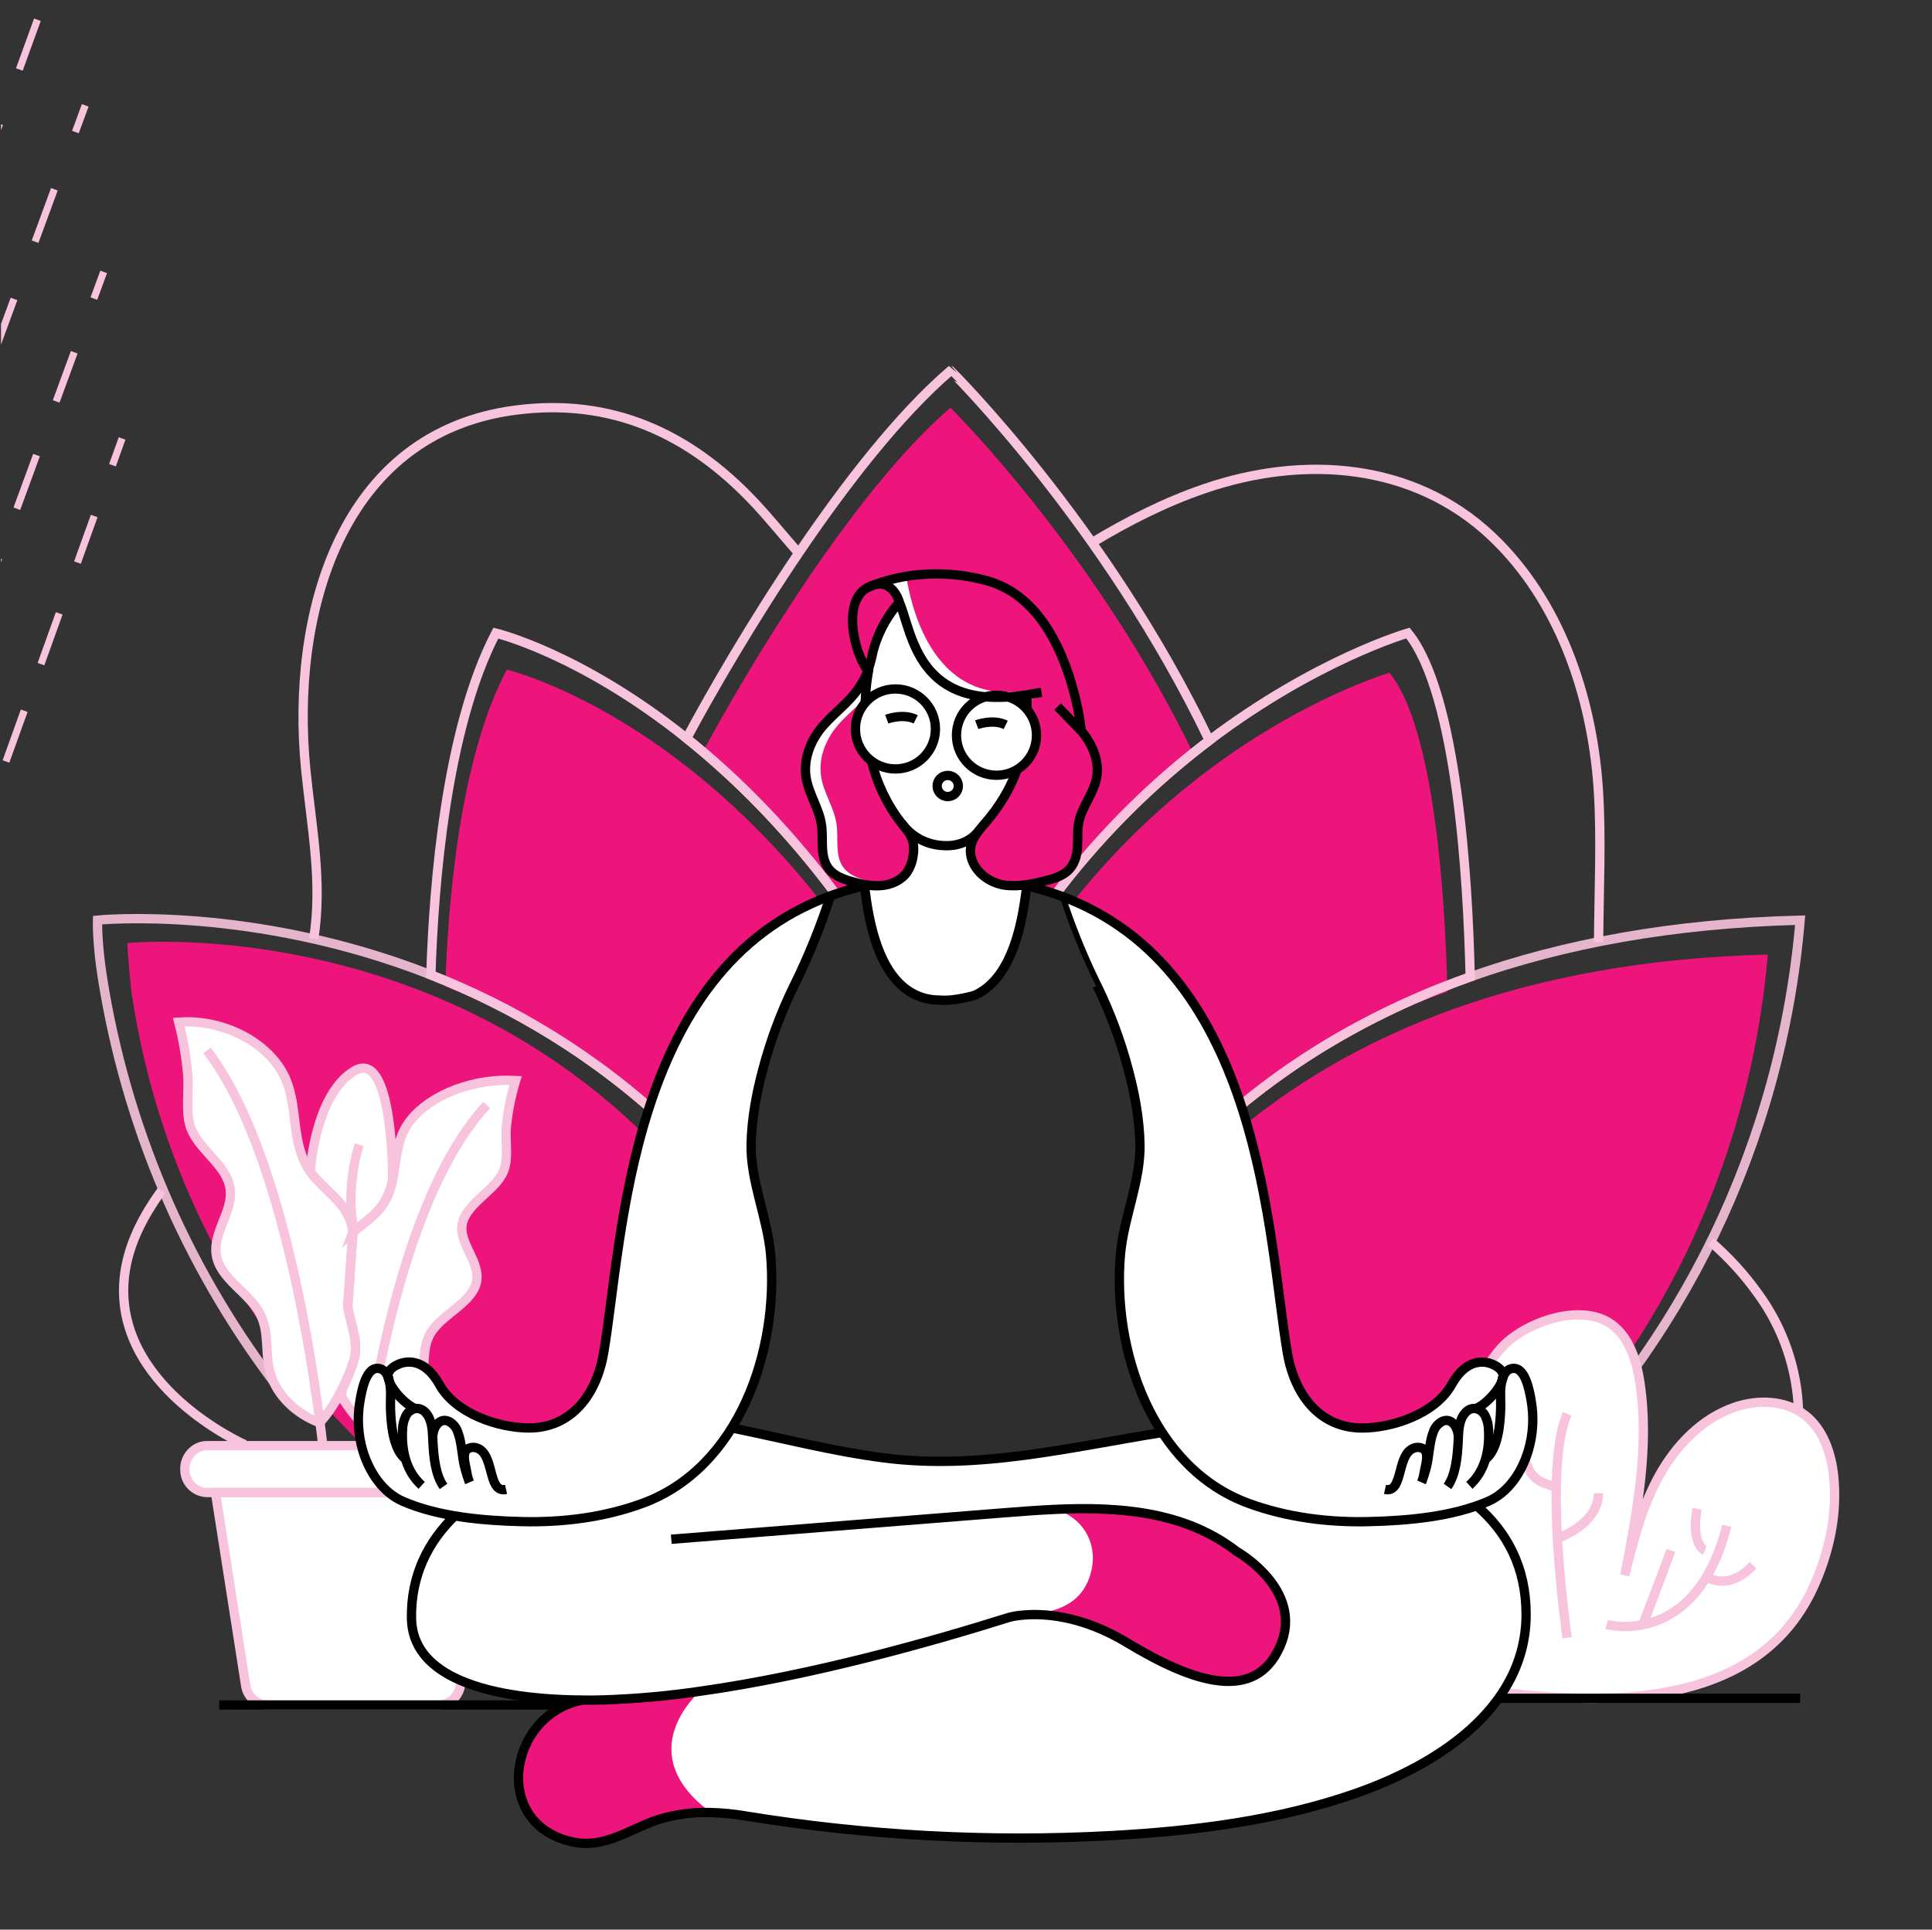 <?xml version="1.0" encoding="UTF-8"?> <svg xmlns="http://www.w3.org/2000/svg" width="1001" height="1000" viewBox="0 0 1001 1000" fill="none"><rect x="0" y="0" width="1001" height="1000" fill="#333333" stroke="none"/> <g clip-path="url(#clip0_1411_1142)"> <path d="M63.252 227.221L58.272 241.091" stroke="#F8C3DC" stroke-width="3.69" stroke-miterlimit="10"></path> <path d="M48.809 267.41L16.889 356.25" stroke="#F8C3DC" stroke-width="3.69" stroke-miterlimit="10" stroke-dasharray="25.64 27.97 27.97 25.64"></path> <path d="M12.552 368.311L-203.798 970.391" stroke="#F8C3DC" stroke-width="3.69" stroke-miterlimit="10" stroke-dasharray="27.97 27.97 25.64 27.97 27.97 25.64"></path> <path d="M53.711 140.9L48.631 154.75" stroke="#F8C3DC" stroke-width="3.69" stroke-miterlimit="10"></path> <path d="M38.451 182.55L4.061 276.38" stroke="#F8C3DC" stroke-width="3.69" stroke-miterlimit="10" stroke-dasharray="27.14 29.61 29.61 27.14"></path> <path d="M-0.61 289.12L-233.669 925.06" stroke="#F8C3DC" stroke-width="3.69" stroke-miterlimit="10" stroke-dasharray="29.61 29.61 27.14 29.61 29.61 27.14"></path> <path d="M44.159 54.59L39.069 68.43" stroke="#F8C3DC" stroke-width="3.69" stroke-miterlimit="10"></path> <path d="M28.172 98.08L-8.638 198.16" stroke="#F8C3DC" stroke-width="3.69" stroke-miterlimit="10" stroke-dasharray="28.96 31.6 31.6 28.96"></path> <path d="M19.38 10.24L-15.08 105.11" stroke="#F8C3DC" stroke-width="3.69" stroke-miterlimit="10" stroke-dasharray="27.41 29.9 29.9 27.41"></path> <path d="M484.672 563.32C484.412 563.9 484.192 564.48 483.942 565.09C464.942 611.26 451.732 666.57 448.652 732.73C395.972 603.69 308.532 541.22 230.702 511.22C232.092 468.1 238.092 393.11 262.592 347.04C262.592 347.04 304.042 356.73 356.212 397.61C397.372 429.85 445.252 481.57 484.672 563.32Z" fill="#ED157C"></path> <path d="M492.44 562.62L490.67 562.22C490.92 561.6 491.14 561.01 491.39 560.42C491.74 561.14 492.09 561.9 492.44 562.62Z" fill="#ED157C"></path> <path d="M492.44 562.62L490.67 562.22C490.92 561.6 491.14 561.01 491.39 560.42C491.74 561.14 492.09 561.9 492.44 562.62Z" fill="#ED157C"></path> <path d="M458.368 858.83C457.868 858.83 457.368 858.83 456.858 858.83C260.288 858.83 97.458 709.83 68.278 515.26C66.278 498.65 66.018 488.74 66.018 488.74C66.018 488.74 136.928 481.55 219.188 513.91C292.118 542.62 373.968 602.39 423.298 725.91V726C423.598 726.73 423.898 727.47 424.158 728.24C438.908 765.6 450.638 808.77 458.308 858.59C458.338 858.64 458.368 858.74 458.368 858.83Z" fill="#ED157C"></path> <path d="M915.94 494.69C897.15 715.13 718.35 888.19 500.3 889.07C500.43 879.07 503.56 765.91 571.85 663.33C602.393 617.045 643.411 578.607 691.58 551.13C692.95 550.35 694.28 549.6 695.67 548.84C697.35 547.84 699.06 546.98 700.77 546.06C701.21 545.8 701.69 545.57 702.17 545.31C703.84 544.43 705.52 543.54 707.23 542.69C708.12 542.23 709.01 541.78 709.92 541.35C711.76 540.35 713.63 539.48 715.5 538.6C717.37 537.72 719.02 536.93 720.79 536.11C721.01 536.02 721.2 535.92 721.42 535.82C722.75 535.2 724.08 534.61 725.42 534.02C727.09 533.24 728.77 532.51 730.48 531.8C735.48 529.64 740.59 527.57 745.82 525.61L747.62 524.92C749.84 524.07 752.05 523.26 754.3 522.47C799.63 506.4 853.03 496.26 915.94 494.69Z" fill="#ED157C"></path> <path d="M619.2 392.44C574.67 426.17 524.49 479.34 491.39 560.44C452.05 477.07 404.26 424.33 363.17 391.44C387.44 346.19 442.42 254.28 492.44 211.28C492.44 211.26 568.11 286.06 619.2 392.44Z" fill="#ED157C"></path> <path d="M749.911 513.88C747.701 514.65 745.531 515.45 743.351 516.28L741.581 516.96C736.451 518.88 731.421 520.91 726.581 523.02C724.901 523.73 723.261 524.44 721.581 525.21C720.251 525.79 718.941 526.36 717.641 526.97L717.011 527.26C715.271 528.06 713.531 528.87 711.831 529.7C710.131 530.53 708.161 531.47 706.361 532.4C705.461 532.81 704.591 533.26 703.721 533.71C702.041 534.55 700.391 535.41 698.721 536.28C698.251 536.54 697.781 536.76 697.351 537.02C695.671 537.92 693.991 538.82 692.351 539.75C690.981 540.48 689.671 541.22 688.351 541.99C641.1 568.938 600.865 606.644 570.911 652.05C503.911 752.67 500.851 863.65 500.731 873.48L500.571 873.19C492.571 821.1 480.281 775.97 464.871 736.91L466.081 732.91L463.971 734.55C463.971 734.55 463.971 734.55 463.971 734.48C466.971 668.3 479.971 612.97 498.521 566.78L500.261 567.17C499.921 566.46 499.581 565.72 499.261 565.02C531.671 485.5 580.891 433.35 624.531 400.26C676.011 361.26 719.921 348.68 719.921 348.68C743.441 377.63 748.791 466.18 749.911 513.88Z" fill="#ED157C"></path> <path d="M453.389 744.25V744.14C453.389 744.14 453.389 744.22 453.389 744.25Z" stroke="#F8C3DC" stroke-width="4.82" stroke-miterlimit="10"></path> <path d="M491.379 561.43C491.109 562.05 490.879 562.67 490.609 563.33C470.609 613.14 456.609 672.81 453.349 744.18C397.729 605 305.449 537.58 223.229 505.22C224.699 458.7 231.038 377.81 256.898 328.1C256.898 328.1 300.659 338.55 355.749 382.65C399.199 417.44 449.769 473.23 491.379 561.43Z" stroke="#F8C3DC" stroke-width="4.82" stroke-miterlimit="10"></path> <path d="M492.53 563.75L490.65 563.33C490.92 562.67 491.15 562.05 491.42 561.43C491.75 562.19 492.12 563 492.53 563.75Z" stroke="#F8C3DC" stroke-width="4.82" stroke-miterlimit="10"></path> <path d="M453.389 744.25V744.14C453.389 744.14 453.389 744.22 453.389 744.25Z" stroke="#F8C3DC" stroke-width="4.82" stroke-miterlimit="10"></path> <path d="M492.53 563.75L490.65 563.33C490.92 562.67 491.15 562.05 491.42 561.43C491.75 562.19 492.12 563 492.53 563.75Z" stroke="#F8C3DC" stroke-width="4.82" stroke-miterlimit="10"></path> <path opacity="0.9" d="M152.379 729.65C148.749 725.22 145.179 720.65 141.749 716.08C95.531 654.593 65.086 582.717 53.078 506.74C50.128 488.12 50.528 476.84 50.528 476.84C50.528 476.84 130.449 468.74 223.209 505.22C305.419 537.58 397.699 604.98 453.319 744.22V744.32C453.669 745.15 454.019 745.98 454.319 746.84C470.969 788.97 484.189 837.63 492.849 893.84C492.849 893.94 492.849 894.05 492.849 894.15C492.259 894.15 491.708 894.15 491.118 894.15C376.379 893.97 271.779 848.28 192.969 773.56C184.729 765.77 176.729 757.63 169.079 749.22" stroke="#F8C3DC" stroke-width="4.82" stroke-miterlimit="10"></path> <path d="M453.389 744.25V744.14C453.389 744.14 453.389 744.22 453.389 744.25Z" stroke="#F8C3DC" stroke-width="4.82" stroke-miterlimit="10"></path> <path opacity="0.9" d="M932.688 476.87C912.818 710.05 723.688 893.12 493.018 894.06C493.158 883.46 496.468 763.77 568.708 655.26C601.016 606.294 644.409 565.632 695.368 536.57C696.808 535.74 698.218 534.95 699.688 534.15C701.468 533.15 703.278 532.15 705.078 531.21C705.548 530.93 706.078 530.69 706.558 530.41C708.338 529.48 710.108 528.54 711.918 527.64C712.858 527.16 713.798 526.64 714.768 526.23C716.708 525.23 718.688 524.23 720.668 523.32C722.648 522.41 724.388 521.55 726.258 520.69L726.928 520.38C728.338 519.72 729.748 519.1 731.188 518.47C732.958 517.64 734.738 516.88 736.548 516.12C741.808 513.83 747.238 511.65 752.768 509.58L754.678 508.85C757.018 507.95 759.372 507.083 761.738 506.25C809.658 489.26 866.148 478.53 932.688 476.87Z" stroke="#F8C3DC" stroke-width="4.82" stroke-miterlimit="10"></path> <path d="M626.579 383.72C579.469 419.41 526.399 475.66 491.379 561.43C449.769 473.23 399.199 417.43 355.749 382.65C381.409 334.78 439.579 237.55 492.489 192.07C492.529 192.07 572.529 271.2 626.579 383.72Z" stroke="#F8C3DC" stroke-width="4.82" stroke-miterlimit="10"></path> <path d="M182.96 638.47C182.973 638.401 182.973 638.33 182.96 638.26C182.96 638.19 182.96 638.13 182.96 637.99C182.944 637.878 182.944 637.763 182.96 637.65C182.984 637.893 183.027 638.134 183.09 638.37C183.077 638.395 183.058 638.417 183.036 638.434C183.013 638.452 182.988 638.464 182.96 638.47Z" fill="white"></path> <path d="M183.34 704.93C181.751 710.046 179.724 715.014 177.28 719.78C176.59 721.13 175.9 722.44 175.14 723.78C172.548 728.656 169.36 733.19 165.65 737.28C164.99 737.07 164.34 736.8 163.75 736.55C163.61 736.55 163.51 736.45 163.4 736.42C151.4 731.19 142.4 721.42 139.73 710.42C137.34 700.73 139.48 690.24 134.88 681.13C129.24 669.92 113.94 662.89 112.04 650.23C110.31 638.39 120.97 627.52 119.24 615.92C117.24 602.81 101.13 595.02 98.159 582.21C96.249 574.21 97.95 565.08 97.26 556.87C96.465 547.701 94.913 538.613 92.619 529.7C93.729 529.63 94.829 529.6 95.939 529.57C118.61 529.18 140.94 541.92 148.28 559.82C154.19 574.29 151.18 591 159.04 604.57C159.51 605.45 160.041 606.295 160.63 607.1C161.661 608.523 162.773 609.885 163.96 611.18L166.45 613.78C166.86 614.19 167.31 614.57 167.73 615.02C168.15 615.47 168.59 615.86 169.01 616.31C172.92 620.04 176.9 623.82 179.5 628.31C179.732 628.7 179.939 629.104 180.12 629.52C180.36 629.93 180.568 630.358 180.74 630.8C180.963 631.252 181.16 631.716 181.33 632.19C181.54 632.71 181.71 633.26 181.88 633.78C182.13 634.61 182.37 635.41 182.54 636.24C182.54 636.45 182.54 636.62 182.61 636.79C182.68 636.96 182.61 636.93 182.61 637C182.624 637.069 182.624 637.141 182.61 637.21C182.61 637.35 182.61 637.45 182.68 637.55V637.62C182.685 637.75 182.709 637.878 182.75 638C182.75 638.14 182.75 638.2 182.75 638.27C182.763 638.34 182.763 638.411 182.75 638.48V638.55L180.08 677.18C181.78 686.51 186.04 695.83 183.34 704.93Z" fill="white"></path> <path d="M203.45 611.16C205.18 602.78 205.32 593.99 209.26 585.99C216.6 571.25 238.06 560.55 260.53 559.86H260.94C262.94 559.86 265.06 559.86 267.14 559.97C264.816 567.636 263.226 575.504 262.39 583.47C261.63 590.56 263.39 598.47 261.46 605.31C258.31 616.38 241.52 623.1 239.46 634.42C237.66 644.42 248.77 653.84 246.94 664.05C244.94 674.98 229.04 681.05 223.16 690.73C218.42 698.59 220.63 707.62 218.16 715.97C215.29 725.48 205.88 733.97 193.38 738.43C192.59 738.71 191.86 738.98 191.06 739.22C190.64 739.33 190.16 739.5 189.74 739.61C189.6 739.5 189.47 739.36 189.29 739.22C185.29 735.79 180.77 730.01 177.03 723.82L177.31 719.88C179.754 715.114 181.781 710.146 183.37 705.03C186.07 695.93 181.81 686.61 180.25 677.27L182.92 638.64L183.75 637.95C184.052 637.726 184.339 637.482 184.61 637.22C188.73 633.9 193.16 630.72 196.35 626.94C200.29 622.3 202.13 617.22 203.35 611.94" fill="white"></path> <path d="M203.35 611.72C203.35 611.54 203.41 611.37 203.45 611.16L203.35 611.72Z" fill="white"></path> <path d="M203.449 611.13C203.449 611.34 203.379 611.51 203.349 611.69C202.169 617.02 200.349 622.1 196.349 626.69C193.159 630.47 188.729 633.69 184.609 636.97C184.341 637.235 184.054 637.479 183.749 637.7L182.919 638.43C182.936 638.385 182.936 638.335 182.919 638.29C182.919 638.15 182.849 638.05 182.819 637.95C182.803 637.838 182.803 637.723 182.819 637.61V637.54C182.819 637.44 182.819 637.34 182.749 637.2C182.764 637.131 182.764 637.06 182.749 636.99C182.764 636.957 182.771 636.921 182.771 636.885C182.771 636.849 182.764 636.813 182.749 636.78C182.723 636.595 182.686 636.411 182.639 636.23C182.469 635.4 182.229 634.6 181.979 633.77C181.809 633.25 181.639 632.7 181.429 632.18C181.259 631.706 181.062 631.242 180.839 630.79C180.688 630.339 180.48 629.909 180.219 629.51C180.038 629.094 179.831 628.69 179.599 628.3C176.999 623.84 173.019 620.06 169.109 616.3C168.689 615.85 168.239 615.4 167.829 615.01C167.419 614.62 166.959 614.18 166.549 613.77L164.059 611.17C162.872 609.875 161.76 608.513 160.729 607.09C160.729 607.09 163.159 567.09 183.609 555C202.829 543.49 203.449 604.38 203.449 611.13Z" fill="white"></path> <path d="M203.35 611.72C203.35 611.54 203.41 611.37 203.45 611.16L203.35 611.72Z" fill="white"></path> <path d="M182.921 638.33V638.51C182.934 638.441 182.934 638.37 182.921 638.3C182.921 638.23 182.921 638.17 182.921 638.03C182.905 637.918 182.905 637.803 182.921 637.69C182.906 637.903 182.906 638.117 182.921 638.33Z" fill="white"></path> <path d="M252.159 572.67C215.289 612.35 197.949 696 191.209 739.19C190.659 742.83 190.159 746.19 189.729 749.19" fill="white"></path> <path d="M255.53 773.49L238.53 873.57C238.126 876.308 236.766 878.815 234.69 880.645C232.614 882.476 229.957 883.512 227.19 883.57H138.63C135.832 883.51 133.149 882.451 131.065 880.583C128.981 878.716 127.635 876.164 127.27 873.39L111.62 773.47L255.53 773.49Z" fill="white"></path> <path d="M271.68 762.32C271.525 765.285 270.257 768.083 268.128 770.153C266 772.224 263.169 773.416 260.2 773.49H107.28C104.341 773.419 101.533 772.251 99.411 770.215C97.288 768.18 96.004 765.424 95.81 762.49C95.16 755.35 100.48 749.18 107.28 749.18H260.2C266.92 749.19 272.22 755.25 271.68 762.32Z" fill="white"></path> <path d="M183.031 638.54C183.028 638.315 182.991 638.093 182.921 637.88L183.031 638.54Z" fill="white"></path> <path d="M107.249 544.39C142.639 590.39 159.249 687.27 165.799 737.3C166.359 741.64 166.859 745.61 167.249 749.17" fill="white"></path> <path d="M186.14 593.23C181.71 606.87 181.5 620.65 182.02 629.37C182.167 632.188 182.467 634.996 182.92 637.781" fill="white"></path> <path d="M182.96 638.47C182.973 638.401 182.973 638.33 182.96 638.26C182.96 638.19 182.96 638.13 182.96 637.99C182.944 637.878 182.944 637.763 182.96 637.65C182.984 637.893 183.027 638.134 183.09 638.37C183.077 638.395 183.058 638.417 183.036 638.434C183.013 638.452 182.988 638.464 182.96 638.47Z" stroke="#F8C3DC" stroke-width="4.82" stroke-miterlimit="10"></path> <path d="M183.34 704.93C181.751 710.045 179.724 715.014 177.28 719.78C176.59 721.13 175.9 722.44 175.14 723.78C172.548 728.656 169.36 733.19 165.65 737.28C164.99 737.07 164.34 736.8 163.75 736.55C163.61 736.55 163.51 736.45 163.4 736.42C151.4 731.19 142.4 721.42 139.73 710.42C137.34 700.73 139.48 690.24 134.88 681.13C129.24 669.92 113.94 662.89 112.04 650.23C110.31 638.39 120.97 627.52 119.24 615.92C117.24 602.81 101.13 595.02 98.159 582.21C96.249 574.21 97.95 565.08 97.26 556.87C96.465 547.701 94.913 538.613 92.619 529.7C93.729 529.63 94.829 529.6 95.939 529.57C118.61 529.18 140.94 541.92 148.28 559.82C154.19 574.29 151.18 591 159.04 604.57C159.51 605.45 160.041 606.295 160.63 607.1C161.661 608.523 162.773 609.885 163.96 611.18L166.45 613.78C166.86 614.19 167.31 614.57 167.73 615.02C168.15 615.47 168.59 615.86 169.01 616.31C172.92 620.04 176.9 623.82 179.5 628.31C179.732 628.7 179.939 629.104 180.12 629.52C180.36 629.93 180.568 630.358 180.74 630.8C180.963 631.252 181.16 631.716 181.33 632.19C181.54 632.71 181.71 633.26 181.88 633.78C182.13 634.61 182.37 635.41 182.54 636.24C182.54 636.45 182.54 636.62 182.61 636.79C182.68 636.96 182.61 636.93 182.61 637C182.624 637.069 182.624 637.141 182.61 637.21C182.61 637.35 182.61 637.45 182.68 637.55V637.62C182.685 637.75 182.709 637.878 182.75 638C182.75 638.14 182.75 638.2 182.75 638.27C182.763 638.34 182.763 638.411 182.75 638.48V638.55L180.08 677.18C181.78 686.51 186.04 695.83 183.34 704.93Z" stroke="#F8C3DC" stroke-width="4.82" stroke-miterlimit="10"></path> <path d="M203.45 611.16C205.18 602.78 205.32 593.99 209.26 585.99C216.6 571.25 238.06 560.55 260.53 559.86H260.94C262.94 559.86 265.06 559.86 267.14 559.97C264.816 567.636 263.226 575.504 262.39 583.47C261.63 590.56 263.39 598.47 261.46 605.31C258.31 616.38 241.52 623.1 239.46 634.42C237.66 644.42 248.77 653.84 246.94 664.05C244.94 674.98 229.04 681.05 223.16 690.73C218.42 698.59 220.63 707.62 218.16 715.97C215.29 725.48 205.88 733.97 193.38 738.43C192.59 738.71 191.86 738.98 191.06 739.22C190.64 739.33 190.16 739.5 189.74 739.61C189.6 739.5 189.47 739.36 189.29 739.22C185.29 735.79 180.77 730.01 177.03 723.82L177.31 719.88C179.754 715.114 181.781 710.146 183.37 705.03C186.07 695.93 181.81 686.61 180.25 677.27L182.92 638.64L183.75 637.95C184.052 637.726 184.339 637.482 184.61 637.22C188.73 633.9 193.16 630.72 196.35 626.94C200.29 622.3 202.13 617.22 203.35 611.94" stroke="#F8C3DC" stroke-width="4.82" stroke-miterlimit="10"></path> <path d="M203.35 611.72C203.35 611.54 203.41 611.37 203.45 611.16" stroke="#F8C3DC" stroke-width="4.82" stroke-miterlimit="10"></path> <path d="M203.449 611.13C203.449 611.34 203.379 611.51 203.349 611.69C202.169 617.02 200.349 622.1 196.349 626.69C193.159 630.47 188.729 633.69 184.609 636.97C184.341 637.235 184.054 637.479 183.749 637.7L182.919 638.43C182.936 638.385 182.936 638.335 182.919 638.29C182.919 638.15 182.849 638.05 182.819 637.95C182.803 637.838 182.803 637.723 182.819 637.61V637.54C182.819 637.44 182.819 637.34 182.749 637.2C182.764 637.131 182.764 637.06 182.749 636.99C182.764 636.957 182.771 636.921 182.771 636.885C182.771 636.849 182.764 636.813 182.749 636.78C182.723 636.595 182.686 636.411 182.639 636.23C182.469 635.4 182.229 634.6 181.979 633.77C181.809 633.25 181.639 632.7 181.429 632.18C181.259 631.706 181.062 631.242 180.839 630.79C180.688 630.339 180.48 629.909 180.219 629.51C180.038 629.094 179.831 628.69 179.599 628.3C176.999 623.84 173.019 620.06 169.109 616.3C168.689 615.85 168.239 615.4 167.829 615.01C167.419 614.62 166.959 614.18 166.549 613.77L164.059 611.17C162.872 609.875 161.76 608.513 160.729 607.09C160.729 607.09 163.159 567.09 183.609 555C202.829 543.49 203.449 604.38 203.449 611.13Z" stroke="#F8C3DC" stroke-width="4.82" stroke-miterlimit="10"></path> <path d="M203.35 611.72C203.35 611.54 203.41 611.37 203.45 611.16" stroke="#F8C3DC" stroke-width="4.82" stroke-miterlimit="10"></path> <path d="M182.921 638.33V638.51C182.934 638.441 182.934 638.37 182.921 638.3C182.921 638.23 182.921 638.17 182.921 638.03C182.905 637.918 182.905 637.803 182.921 637.69C182.906 637.903 182.906 638.117 182.921 638.33Z" stroke="#F8C3DC" stroke-width="4.82" stroke-miterlimit="10"></path> <path d="M252.159 572.67C215.289 612.35 197.949 696 191.209 739.19C190.659 742.83 190.159 746.19 189.729 749.19" stroke="#F8C3DC" stroke-width="4.82" stroke-miterlimit="10"></path> <path d="M255.53 773.49L238.53 873.57C238.126 876.308 236.766 878.815 234.69 880.645C232.614 882.476 229.957 883.512 227.19 883.57H138.63C135.832 883.51 133.149 882.451 131.065 880.583C128.981 878.716 127.635 876.164 127.27 873.39L111.62 773.47L255.53 773.49Z" stroke="#F8C3DC" stroke-width="4.82" stroke-miterlimit="10"></path> <path d="M271.68 762.32C271.525 765.285 270.257 768.083 268.128 770.153C266 772.224 263.169 773.416 260.2 773.49H107.28C104.341 773.419 101.533 772.251 99.411 770.215C97.288 768.18 96.004 765.424 95.81 762.49C95.16 755.35 100.48 749.18 107.28 749.18H260.2C266.92 749.19 272.22 755.25 271.68 762.32Z" stroke="#F8C3DC" stroke-width="4.82" stroke-miterlimit="10"></path> <path d="M183.031 638.54C183.028 638.315 182.991 638.093 182.921 637.88L183.031 638.54Z" stroke="#F8C3DC" stroke-width="4.82" stroke-miterlimit="10"></path> <path d="M107.249 544.39C142.639 590.39 159.249 687.27 165.799 737.3C166.359 741.64 166.859 745.61 167.249 749.17" stroke="#F8C3DC" stroke-width="4.82" stroke-miterlimit="10"></path> <path d="M186.14 593.23C181.71 606.87 181.5 620.65 182.02 629.37C182.167 632.188 182.467 634.996 182.92 637.781" stroke="#F8C3DC" stroke-width="4.82" stroke-miterlimit="10"></path> <path d="M761.739 506.25C759.366 507.083 757.013 507.95 754.679 508.85L752.769 509.58C747.239 511.65 741.769 513.83 736.549 516.12C734.739 516.88 732.959 517.64 731.189 518.47C729.749 519.1 728.339 519.72 726.929 520.38L726.259 520.69C724.389 521.55 722.509 522.42 720.669 523.32C718.829 524.22 716.669 525.22 714.769 526.23C713.769 526.68 712.859 527.16 711.919 527.64C710.109 528.54 708.339 529.48 706.559 530.41C706.059 530.69 705.559 530.93 705.079 531.21C703.279 532.21 701.469 533.15 699.689 534.15C698.219 534.95 696.809 535.74 695.369 536.57C644.41 565.631 601.017 606.294 568.709 655.26C496.469 763.77 493.159 883.46 493.019 894.06L492.859 893.74C484.209 837.57 470.979 788.9 454.359 746.74L455.659 742.45L453.389 744.21C453.389 744.21 453.389 744.21 453.389 744.14C456.639 672.77 470.609 613.14 490.649 563.29L492.529 563.71C492.159 562.94 491.789 562.15 491.419 561.39C526.419 475.62 579.509 419.39 626.619 383.68C682.139 341.68 729.489 328.06 729.489 328.06C754.769 359.32 760.529 454.82 761.739 506.25Z" stroke="#F8C3DC" stroke-width="4.82" stroke-miterlimit="10"></path> <path d="M765.109 875.46C757.739 873.98 750.499 872.22 743.439 870.15C714.439 861.68 680.709 847.2 669.179 816.77C666.287 808.91 665.375 800.458 666.524 792.161C667.674 783.865 670.849 775.979 675.769 769.2C680.994 761.972 688.331 756.54 696.769 753.65C715.119 747.72 735.419 756.96 749.029 770.65C762.639 784.34 771.399 801.92 782.029 817.99C772.399 796.4 762.609 774.2 761.279 750.59C760.279 732.19 765.279 712.25 777.939 698.42C789.609 685.7 816.939 675.73 832.999 685.08C843.609 691.25 847.829 704.37 849.659 716.5C854.659 749.69 848.239 783.42 841.849 816.37C846.139 798.75 850.749 780.97 859.479 765.08C868.209 749.19 881.619 735.14 898.769 729.26C910.769 725.14 925.049 725.59 935.119 733.34C944.509 740.58 948.699 752.8 949.989 764.58C952.149 784.33 947.499 804.37 939.499 822.58C909.649 890.42 826.899 887.85 765.109 875.46Z" fill="white"></path> <path d="M832.439 841.87C832.439 841.87 878.44 854.65 894.68 790.71L832.439 841.87Z" fill="white"></path> <path d="M811.968 732.73C799.178 761.73 811.968 848.73 811.968 848.73V732.73Z" fill="white"></path> <path d="M769.339 839.9C767.419 839.57 748.969 836.99 733.239 829.76C721.059 824.16 710.499 815.76 710.499 803.5" fill="white"></path> <path d="M736.941 803.5C736.941 803.5 718.941 824.5 733.241 829.76L736.941 803.5Z" fill="white"></path> <path d="M724.999 848.84C727.559 845.28 740.869 852.42 749.559 835.63L724.999 848.84Z" fill="white"></path> <path d="M806.29 771.1C801.74 767.69 789.8 771.1 788.1 743.81L806.29 771.1Z" fill="white"></path> <path d="M808.268 796.68C808.268 796.68 828.168 789.5 828.168 773.91L808.268 796.68Z" fill="white"></path> <path d="M851.05 842.24C851.05 842.24 861.429 815.44 865.689 803.5L851.05 842.24Z" fill="white"></path> <path d="M883.279 816.63C883.279 816.63 894.679 825.63 908.279 811.18L883.279 816.63Z" fill="white"></path> <path d="M883.279 803.5C883.279 803.5 875.919 800.31 879.279 781.87L883.279 803.5Z" fill="white"></path> <path d="M765.109 875.46C757.659 874.46 750.499 872.22 743.439 870.15C714.439 861.68 680.709 847.2 669.179 816.77C666.287 808.91 665.375 800.458 666.524 792.161C667.674 783.865 670.849 775.979 675.769 769.2C680.994 761.972 688.331 756.54 696.769 753.65C715.119 747.72 735.419 756.96 749.029 770.65C762.639 784.34 771.399 801.92 782.029 817.99C772.399 796.4 762.609 774.2 761.279 750.59C760.279 732.19 765.279 712.25 777.939 698.42C789.609 685.7 816.939 675.73 832.999 685.08C843.609 691.25 847.829 704.37 849.659 716.5C854.659 749.69 848.239 783.42 841.849 816.37C846.139 798.75 850.749 780.97 859.479 765.08C868.209 749.19 881.619 735.14 898.769 729.26C910.769 725.14 925.049 725.59 935.119 733.34C944.509 740.58 948.699 752.8 949.989 764.58C952.149 784.33 947.789 804.5 939.499 822.58C909.169 888.63 825.769 883.64 765.109 875.46Z" stroke="#F8C3DC" stroke-width="4.82" stroke-miterlimit="10"></path> <path d="M832.439 841.87C832.439 841.87 878.44 854.65 894.68 790.71" stroke="#F8C3DC" stroke-width="4.82" stroke-miterlimit="10"></path> <path d="M811.968 732.73C799.178 761.73 811.968 848.73 811.968 848.73" stroke="#F8C3DC" stroke-width="4.82" stroke-miterlimit="10"></path> <path d="M769.339 839.9C767.419 839.57 748.969 836.99 733.239 829.76C721.059 824.16 710.499 815.76 710.499 803.5" stroke="#F8C3DC" stroke-width="4.82" stroke-miterlimit="10"></path> <path d="M736.941 803.5C736.941 803.5 718.941 824.5 733.241 829.76" stroke="#F8C3DC" stroke-width="4.82" stroke-miterlimit="10"></path> <path d="M724.999 848.84C727.559 845.28 740.869 852.42 749.559 835.63" stroke="#F8C3DC" stroke-width="4.82" stroke-miterlimit="10"></path> <path d="M806.29 771.1C801.74 767.69 789.8 771.1 788.1 743.81" stroke="#F8C3DC" stroke-width="4.82" stroke-miterlimit="10"></path> <path d="M808.268 796.68C808.268 796.68 828.168 789.5 828.168 773.91" stroke="#F8C3DC" stroke-width="4.82" stroke-miterlimit="10"></path> <path d="M851.05 842.24C851.05 842.24 861.429 815.44 865.689 803.5" stroke="#F8C3DC" stroke-width="4.82" stroke-miterlimit="10"></path> <path d="M883.279 816.63C883.279 816.63 894.679 825.63 908.279 811.18" stroke="#F8C3DC" stroke-width="4.82" stroke-miterlimit="10"></path> <path d="M883.279 803.5C883.279 803.5 875.919 800.31 879.279 781.87" stroke="#F8C3DC" stroke-width="4.82" stroke-miterlimit="10"></path> <path d="M791.771 751.92C794.317 743.473 794.838 734.545 793.291 725.86C792.461 720.86 790.111 707.24 782.841 709.35C780.731 709.94 779.481 711.74 778.691 713.78C779.621 709.28 773.111 706.44 769.931 706.03C761.871 704.89 755.981 710.56 752.141 717.48C743.731 732.68 721.371 740.02 705.791 740.05C683.881 740.05 670.791 723.05 667.031 701.05C657.031 642.87 654.361 502.72 549.551 464.3C543.794 462.169 537.909 460.399 531.931 459V459.17C531.861 459.17 531.791 459.17 531.721 458.93C531.676 458.796 531.643 458.659 531.621 458.52C534.935 458.029 538.217 457.345 541.451 456.47C545.641 455.4 549.961 454.15 553.011 451.47C556.681 448.29 557.921 443.62 558.231 439.15C558.231 438.46 558.301 437.73 558.301 437.04C558.336 436.477 558.336 435.913 558.301 435.35C558.301 434.55 558.301 433.75 558.301 432.92C558.301 432.3 558.301 431.64 558.301 431.02L563.401 414.74C565.271 411.1 567.131 407.45 567.951 403.57C568.294 402.007 568.445 400.409 568.401 398.81C568.401 398.47 568.401 398.12 568.401 397.74C568.021 390.99 564.731 384.31 560.131 378.74C559.29 371.353 557.842 364.049 555.801 356.9C549.361 333.5 536.491 308.06 511.361 301C492.801 295.81 471.171 296.12 452.931 303.08C452.915 303.087 452.898 303.09 452.881 303.09C452.864 303.09 452.847 303.087 452.831 303.08L451.111 303.79L452.831 303.08C451.645 303.432 450.498 303.908 449.411 304.5C443.461 307.72 441.411 315.09 441.731 323.19C441.73 323.642 441.763 324.093 441.831 324.54C441.831 325.13 441.901 325.75 442.001 326.34C442.901 334.27 445.881 342.43 449.621 347.7C449.451 348.11 449.271 348.49 449.131 348.91C447.551 352.54 445.504 355.949 443.041 359.05C437.541 366.05 430.101 371.16 424.731 378.16C419.361 385.16 416.221 394.28 417.641 403.04C419.021 411.52 424.351 418.93 425.561 427.37C426.701 435.09 424.561 443.92 429.271 450.12C432.171 453.89 436.981 455.62 441.591 456.93C443.591 457.49 445.591 457.93 447.591 458.39C447.341 459.11 447.271 459.15 447.131 459.18C441.392 460.529 435.742 462.229 430.211 464.27L429.381 464.58C325.431 503.47 322.701 643 312.761 701C309.031 723 295.911 740 274.001 740C258.421 740 236.061 732.63 227.651 717.43C223.771 710.51 217.931 704.84 209.861 705.98C206.711 706.43 200.551 709.06 201.141 713.35C201.127 713.51 201.127 713.67 201.141 713.83V714C201.141 714 201.141 714.11 201.141 714.14V714.25C200.381 712.03 199.141 710.06 196.881 709.4C189.611 707.29 187.261 720.89 186.431 725.91C184.885 734.595 185.405 743.523 187.951 751.97C191.311 763.15 198.331 773.61 208.751 778.14C217.354 781.67 226.343 784.174 235.531 785.6C221.691 799.07 212.721 816.55 213.141 838.91C213.451 852.91 221.901 862.69 235.081 869.23C251.971 877.67 276.621 880.82 301.681 881.06H301.821C298.968 881.6 296.182 882.449 293.511 883.59C290.435 884.873 287.54 886.554 284.901 888.59C283.961 889.323 283.061 890.083 282.201 890.87C281.749 891.263 281.318 891.68 280.911 892.12C280.091 892.95 279.291 893.82 278.531 894.72C277.058 896.496 275.72 898.382 274.531 900.36C273.941 901.36 273.391 902.36 272.911 903.36C272.431 904.36 271.971 905.48 271.551 906.51C270.904 908.092 270.386 909.724 270.001 911.39C269.721 912.47 269.481 913.54 269.271 914.65C267.471 925.31 269.931 936.32 277.471 944.24C278.846 945.67 280.341 946.978 281.941 948.15C282.771 948.74 283.641 949.3 284.531 949.85C286.416 950.96 288.398 951.897 290.451 952.65C292.707 953.492 295.024 954.16 297.381 954.65C313.961 958 327.141 947.24 342.101 942.65C350.631 940.128 359.511 938.993 368.401 939.29C374.197 939.465 379.974 940.036 385.691 941C448.468 951.27 512.171 954.73 575.691 951.32C618.611 948.96 662.391 943.57 703.131 929.2C733.791 918.38 767.531 899.37 782.631 870C787.988 859.66 790.757 848.175 790.701 836.53C790.701 812.06 780.701 793.82 765.121 780.36C767.121 779.63 769.061 778.9 770.971 778.07C781.391 773.56 788.411 763.1 791.771 751.92Z" fill="white"></path> <path d="M368.369 939.33C359.472 939.026 350.585 940.157 342.049 942.68C327.099 947.27 313.909 958.04 297.319 954.68C254.129 945.97 263.139 888.39 301.849 881.05H301.909C305.619 880.97 309.329 880.94 313.009 880.94H313.249C331.079 880.94 348.449 881.41 362.709 876.49C361.329 877.71 326.609 908.53 368.369 939.33Z" fill="#ED157C"></path> <path d="M549.529 464.18C549.529 464.18 549.529 464.26 549.529 464.29C554.686 480.245 560.993 495.806 568.399 510.85L568.489 511.02" stroke="black" stroke-width="4.82" stroke-miterlimit="10"></path> <path d="M601.417 742.41C553.237 750.09 506.507 761.86 457.357 755.6C430.737 752.17 404.637 745.35 378.357 740.02C394.727 713.68 401.067 679.76 398.507 650.24C396.847 630.85 387.947 612.09 388.397 592.78C388.707 579.7 391.127 566.68 394.487 554.08C398.442 539.239 403.813 524.813 410.527 511C410.527 510.94 410.597 510.9 410.627 510.83C418.041 495.796 424.358 480.246 429.527 464.3C435.269 462.162 441.141 460.392 447.107 459L448.107 466.23C450.567 483.23 456.347 507.77 474.107 515.8C477.787 517.413 481.76 518.247 485.777 518.25C493.697 519.05 504.297 515.8 504.297 515.8C522.047 507.8 527.797 483.26 530.297 466.23L531.297 459C537.262 460.381 543.134 462.138 548.877 464.26C554.046 480.212 560.363 495.769 567.777 510.81C567.816 510.859 567.84 510.918 567.847 510.98C574.546 524.788 579.904 539.208 583.847 554.04C587.418 566.65 589.466 579.643 589.947 592.74C590.397 612.05 581.537 630.81 579.837 650.2C577.117 680.66 583.937 715.76 601.417 742.41Z" fill="#2E2E2E"></path> <path d="M765.091 780.34C780.671 793.8 790.671 812.04 790.701 836.55C790.747 848.189 787.975 859.665 782.621 870C767.541 899.34 733.801 918.32 703.091 929.17C662.341 943.54 618.581 948.92 575.641 951.29C512.138 954.712 448.452 951.262 385.691 941C379.957 940.04 374.163 939.479 368.351 939.32C359.458 939.021 350.575 940.152 342.041 942.67C327.091 947.26 313.901 958.03 297.311 954.67C254.121 945.96 263.131 888.38 301.841 881.04" stroke="black" stroke-width="4.82" stroke-miterlimit="10"></path> <path d="M663.259 853.12C650.459 882.41 618.779 872.38 583.969 851.31C562.379 838.23 543.969 836.36 533.089 836.8C548.419 835.43 561.829 830.7 565.589 813.37C568.639 799.27 560.699 786.37 546.969 782.21C579.969 780.76 613.859 783.21 640.729 804C640.729 804 676.089 823.81 663.259 853.12Z" fill="#ED157C"></path> <path d="M473.099 443C472.686 446.114 471.575 449.095 469.849 451.72C467.079 455.53 462.539 457.67 457.909 458.33C455.04 457.929 452.203 457.328 449.419 456.53C444.789 455.21 440.009 453.48 437.099 449.71C432.359 443.48 434.538 434.65 433.398 426.94C432.148 418.52 426.819 411.08 425.469 402.64C424.019 393.88 427.169 384.78 432.529 377.75C437.169 371.75 443.299 367.09 448.389 361.52C448.389 362.24 448.319 363.01 448.279 363.77C446.438 365.897 445.051 368.379 444.201 371.061C443.352 373.743 443.059 376.571 443.34 379.37C443.621 382.17 444.469 384.883 445.835 387.343C447.2 389.804 449.052 391.96 451.279 393.68C453.219 401.95 458.169 419.91 470.529 430.57C471.587 432.031 472.392 433.661 472.909 435.39C473.511 437.884 473.576 440.478 473.099 443Z" fill="#ED157C"></path> <path d="M568.04 403.14C566.42 410.85 560.6 417.6 558.97 425.32C558.07 429.72 558.49 434.25 558.21 438.72C558.068 441.612 557.351 444.448 556.1 447.06C555.299 448.561 554.247 449.914 552.99 451.06C549.94 453.73 545.61 455.01 541.43 456.06C535.02 457.69 528.34 459.06 521.7 458.45C514.12 457.72 506.47 452.91 503.7 445.61C501.52 439.9 503.25 435.43 506.16 431.31V431.24C509.338 428.847 512.251 426.122 514.85 423.11C526.85 393.18 532.33 401.58 533.78 391.85C539.28 388.11 535.13 381.33 535.13 374.2C535.13 369.11 534.83 366.42 531.82 362.82L538.07 361.36C535.51 358.31 537.21 359.36 533.26 358.19L531.82 358.35C529.67 358.69 533.88 357.42 531.3 357.85C481.1 366.18 471.49 309.12 469.79 300.23C468.27 301.85 462.64 300.88 461.43 302.68C460.91 303.45 466.43 312.8 465.97 313.59C465.84 313 465.73 312.49 465.66 312.07C464.166 313.665 462.801 315.377 461.58 317.19C457.533 322.972 454.49 329.395 452.58 336.19C452.51 336.39 452.47 336.63 452.4 336.84C451.685 340.361 450.774 343.84 449.67 347.26C445.17 340.93 441.67 330.34 441.67 321.02C441.67 313.65 443.85 307.02 449.38 304.02C449.538 303.93 449.701 303.85 449.87 303.78C450.816 303.308 451.799 302.913 452.81 302.6C452.81 302.6 452.88 302.6 452.92 302.6C471.16 295.6 492.82 295.3 511.34 300.49C536.5 307.55 549.34 333.03 555.82 356.42C557.846 363.572 559.294 370.875 560.15 378.26C566.14 385.48 569.84 394.45 568.04 403.14Z" fill="#ED157C"></path> <path d="M347.8 797.7L399.15 793.61C438.356 790.497 477.57 787.38 516.79 784.26C526.6 783.5 536.79 782.64 546.96 782.2C579.96 780.75 613.85 783.2 640.72 803.99C640.72 803.99 676.08 823.8 663.25 853.11C650.42 882.42 618.77 872.37 583.96 851.3C562.37 838.22 543.96 836.35 533.08 836.79H532.97C531.79 836.85 530.66 836.93 529.68 837.04C527.315 837.218 524.972 837.613 522.68 838.22C482.74 850.8 420.9 868.28 362.79 876.46C346.383 878.877 329.854 880.373 313.28 880.94H313.04C309.27 881.08 305.56 881.11 301.88 881.05H301.75C276.66 880.83 252.02 877.67 235.12 869.24C221.94 862.67 213.5 852.92 213.2 838.91C212.79 816.52 221.74 799.05 235.62 785.56" stroke="black" stroke-width="4.82" stroke-miterlimit="10"></path> <path d="M764.952 729.87C771.642 726.78 779.492 716.76 778.582 712.72" stroke="black" stroke-width="4.82" stroke-miterlimit="10"></path> <path d="M717.589 771.87C727.679 774.1 723.049 751.95 733.779 750.14C733.779 750.14 738.119 749.47 738.989 753.14C739.589 755.65 738.779 758.72 738.289 761.14C737.839 763.37 737.489 766.14 736.539 768.14C737.426 765.902 738.174 763.61 738.779 761.28C739.431 758.835 739.899 756.345 740.179 753.83C740.789 749.83 741.229 745.52 742.729 741.83C743.533 739.54 745.197 737.654 747.369 736.57C752.109 734.57 755.129 739.57 755.539 743.91C755.603 744.394 755.623 744.882 755.599 745.37C755.599 746.03 755.539 746.65 755.489 747.27C755.029 754.86 754.219 764.37 749.969 770.32C754.219 764.32 755.089 755.13 755.479 747.51C755.679 743.43 755.639 739.21 757.139 735.51C757.702 734.023 758.59 732.68 759.739 731.58C760.858 730.516 762.335 729.909 763.879 729.88C765.063 729.987 766.2 730.396 767.18 731.068C768.161 731.741 768.952 732.654 769.479 733.72C770.582 735.937 771.177 738.373 771.219 740.85C771.869 751.71 769.329 762.53 761.299 769.76" stroke="black" stroke-width="4.82" stroke-miterlimit="10"></path> <path d="M568.42 510.84C575.181 524.699 580.576 539.184 584.53 554.09C587.91 566.69 590.32 579.69 590.63 592.77C591.08 612.09 582.2 630.85 580.51 650.25C576.25 699.42 596.67 760.74 646.99 779.12C666.82 786.37 688.19 789.06 709.24 788.56C729.24 788.09 752.46 786.07 770.97 778.08C781.39 773.56 788.41 763.08 791.79 751.92C794.319 743.467 794.842 734.541 793.32 725.85C792.46 720.85 790.13 707.24 782.84 709.35C780.42 710.03 779.15 712.29 778.4 714.7C776.9 719.7 777.68 724.96 777.51 730.1C777.32 737.3 776.27 751.36 769.67 756.17" stroke="black" stroke-width="4.82" stroke-miterlimit="10"></path> <path d="M447.857 459L448.857 466.23C451.337 483.23 457.097 507.76 474.857 515.79C478.526 517.417 482.494 518.258 486.507 518.26C494.447 519.06 505.027 515.79 505.027 515.79C522.777 507.79 528.537 483.26 531.027 466.23L532.027 459" stroke="black" stroke-width="4.82" stroke-miterlimit="10"></path> <path d="M430.271 464.18C430.271 464.18 430.271 464.26 430.271 464.29C425.115 480.247 418.805 495.808 411.391 510.85L411.311 511.02" stroke="black" stroke-width="4.82" stroke-miterlimit="10"></path> <path d="M201.398 714.7L201.238 714.18C201.204 714.111 201.183 714.036 201.178 713.96C201.178 713.96 201.178 713.91 201.178 713.88C200.108 709.32 206.618 706.46 209.858 706.02C217.858 704.87 223.788 710.55 227.638 717.48C236.038 732.67 258.408 740.01 273.988 740.03C295.908 740.03 309.038 723.03 312.778 701.03C322.718 642.84 325.438 502.7 430.248 464.27C436.005 462.157 441.886 460.397 447.858 459L449.448 458.64" stroke="black" stroke-width="4.82" stroke-miterlimit="10"></path> <path d="M530.389 458.71C530.909 458.79 531.389 458.93 531.929 459.04C537.897 460.431 543.775 462.184 549.529 464.29C654.339 502.72 657.059 642.86 666.999 701.05C670.739 723.05 683.869 740.05 705.799 740.05C721.369 740.05 743.739 732.69 752.139 717.5C755.989 710.57 761.869 704.89 769.919 706.04C773.319 706.51 780.469 709.7 778.379 714.72" stroke="black" stroke-width="4.82" stroke-miterlimit="10"></path> <path d="M214.842 729.87C208.152 726.78 200.302 716.76 201.212 712.72" stroke="black" stroke-width="4.82" stroke-miterlimit="10"></path> <path d="M262.198 771.87C252.098 774.1 256.728 751.95 245.998 750.14C245.998 750.14 241.658 749.47 240.788 753.14C240.198 755.65 240.998 758.72 241.498 761.14C241.948 763.37 242.298 766.14 243.238 768.14C242.354 765.901 241.609 763.61 241.008 761.28C240.35 758.836 239.882 756.346 239.608 753.83C238.998 749.83 238.548 745.52 237.048 741.83C236.25 739.539 234.588 737.652 232.418 736.57C227.678 734.57 224.658 739.57 224.238 743.91C224.182 744.394 224.165 744.883 224.188 745.37C224.188 746.03 224.238 746.65 224.298 747.27C224.748 754.86 225.568 764.37 229.808 770.32C225.568 764.32 224.688 755.13 224.308 747.51C224.098 743.43 224.148 739.21 222.638 735.51C222.082 734.021 221.196 732.678 220.048 731.58C218.923 730.518 217.444 729.912 215.898 729.88C214.715 729.987 213.58 730.397 212.601 731.069C211.622 731.742 210.832 732.654 210.308 733.72C209.199 735.936 208.604 738.373 208.568 740.85C207.918 751.71 210.448 762.53 218.478 769.76" stroke="black" stroke-width="4.82" stroke-miterlimit="10"></path> <path d="M411.369 510.84C404.607 524.698 399.214 539.183 395.269 554.09C391.879 566.69 389.48 579.69 389.17 592.77C388.72 612.09 397.599 630.85 399.279 650.25C403.549 699.42 383.119 760.74 332.799 779.12C312.969 786.37 291.6 789.06 270.56 788.56C250.56 788.09 227.34 786.07 208.83 778.08C198.4 773.56 191.39 763.08 188 751.92C185.496 743.461 184.991 734.536 186.529 725.85C187.389 720.85 189.719 707.24 197.009 709.35C199.419 710.03 200.699 712.29 201.449 714.7C202.939 719.7 202.17 724.96 202.33 730.1C202.53 737.3 203.579 751.36 210.179 756.17" stroke="black" stroke-width="4.82" stroke-miterlimit="10"></path> <path d="M465.999 312.13C464.394 313.848 462.923 315.687 461.599 317.63C457.393 323.591 454.278 330.251 452.399 337.3C451.685 340.82 450.767 344.296 449.649 347.71C449.489 348.12 449.319 348.51 449.159 348.92C447.586 352.556 445.545 355.971 443.089 359.08C437.589 366.01 430.149 371.17 424.759 378.18C419.369 385.19 416.239 394.3 417.669 403.07C419.049 411.53 424.379 418.95 425.609 427.38C426.739 435.1 424.609 443.92 429.319 450.13C432.209 453.92 437.009 455.65 441.629 456.94C446.549 458.32 451.629 459.39 456.689 458.94C461.749 458.49 466.849 456.28 469.839 452.15C471.582 449.541 472.694 446.563 473.089 443.45C473.558 440.934 473.489 438.348 472.889 435.86C471.889 432.26 469.269 429.35 466.889 426.41C459.557 416.923 454.322 405.989 451.529 394.33" stroke="black" stroke-width="4.82" stroke-miterlimit="10"></path> <path d="M532.18 367.76C532.18 365.2 532.07 362.67 531.85 360.12" stroke="black" stroke-width="4.82" stroke-miterlimit="10"></path> <path d="M450.2 346.47C449.088 352.326 448.446 358.261 448.28 364.22" stroke="black" stroke-width="4.82" stroke-miterlimit="10"></path> <path d="M539.66 358.8C538.59 358.99 532.9 359.93 531.85 360.1C475.34 369.1 472.851 328.42 466.001 312.16C466.001 312.16 462.231 297.66 449.441 304.53C436.651 311.4 441.791 337.53 450.201 348.53" stroke="black" stroke-width="4.82" stroke-miterlimit="10"></path> <path d="M455.92 327.63V327.6" stroke="black" stroke-width="4.82" stroke-miterlimit="10"></path> <path d="M547.952 366.18L560.172 378.73" stroke="black" stroke-width="4.82" stroke-miterlimit="10"></path> <path d="M466.928 426.39C467.068 426.56 467.178 426.72 467.338 426.91C467.477 427.117 467.635 427.311 467.808 427.49C468.086 427.877 468.39 428.244 468.718 428.59C468.748 428.642 468.785 428.689 468.828 428.73C471.269 431.503 474.235 433.765 477.554 435.387C480.873 437.009 484.481 437.958 488.168 438.18C497.168 438.89 502.838 435.32 506.168 431.75" stroke="black" stroke-width="4.82" stroke-miterlimit="10"></path> <path d="M516.298 401.77C527.747 401.77 537.028 392.488 537.028 381.04C537.028 369.591 527.747 360.31 516.298 360.31C504.849 360.31 495.568 369.591 495.568 381.04C495.568 392.488 504.849 401.77 516.298 401.77Z" stroke="black" stroke-width="4.82" stroke-miterlimit="10"></path> <path d="M463.939 398.5C475.388 398.5 484.669 389.219 484.669 377.77C484.669 366.321 475.388 357.04 463.939 357.04C452.49 357.04 443.209 366.321 443.209 377.77C443.209 389.219 452.49 398.5 463.939 398.5Z" stroke="black" stroke-width="4.82" stroke-miterlimit="10"></path> <path d="M459.439 372.7C459.439 372.7 467.889 369.539 474.439 372.799" stroke="black" stroke-width="4.82" stroke-miterlimit="10"></path> <path d="M506.061 375.57C506.061 375.57 514.511 372.41 521.061 375.67" stroke="black" stroke-width="4.82" stroke-miterlimit="10"></path> <path d="M491.04 412.82C494.072 412.82 496.53 410.362 496.53 407.33C496.53 404.298 494.072 401.84 491.04 401.84C488.008 401.84 485.55 404.298 485.55 407.33C485.55 410.362 488.008 412.82 491.04 412.82Z" stroke="black" stroke-width="4.82" stroke-miterlimit="10"></path> <path d="M449.439 304.53C468.369 296.16 491.649 295.44 511.439 300.98C536.589 307.98 549.439 333.49 555.889 356.89C557.925 364.04 559.374 371.344 560.219 378.73C566.219 385.92 569.889 394.91 568.069 403.59C566.449 411.31 560.659 418.07 559.009 425.79C558.099 430.18 558.539 434.72 558.239 439.17C557.939 443.62 556.669 448.29 553.019 451.47C549.969 454.17 545.659 455.47 541.449 456.47C535.049 458.12 528.369 459.47 521.749 458.86C514.139 458.15 506.509 453.34 503.749 446.03C500.099 436.39 507.569 430.26 512.979 423.48C516.404 419.217 519.439 414.655 522.049 409.85C523.939 406.3 525.583 402.625 526.969 398.85" stroke="black" stroke-width="4.82" stroke-miterlimit="10"></path> <path d="M379.139 740C405.399 745.32 431.499 752.15 458.139 755.55C507.309 761.85 554.009 750.07 602.209 742.38" stroke="black" stroke-width="4.82" stroke-miterlimit="10"></path> <path d="M113.589 883.59H293.519" stroke="black" stroke-width="4.82" stroke-miterlimit="10"></path> <path d="M777.8 880.12H932.689" stroke="black" stroke-width="4.82" stroke-miterlimit="10"></path> <path d="M886.409 643.6C895.597 651.52 903.803 660.515 910.849 670.39C923.785 688.086 931.102 709.262 931.849 731.17" stroke="#F8C3DC" stroke-width="4.82" stroke-miterlimit="10"></path> <path d="M565.831 281.21C584.351 270.06 603.631 260.21 624.151 253.21C675.311 235.7 732.351 239.61 772.881 277.96C808.021 311.19 824.631 360.51 828.021 407.79C828.021 408.48 828.131 409.21 828.161 409.94C829.721 434.31 828.441 461.2 828.261 488.13" stroke="#F8C3DC" stroke-width="4.82" stroke-miterlimit="10"></path> <path d="M162.529 486.6C167.169 457.01 161.459 429.18 158.409 398.72C150.489 319.32 175.719 224.41 267.129 212.54C316.799 206.06 357.129 224.62 390.699 260.2C398.249 268.2 405.789 277.57 413.789 286.64" stroke="#F8C3DC" stroke-width="4.82" stroke-miterlimit="10"></path> <path d="M126.87 748.69C126.87 748.69 57.65 718.19 64.53 660.91C66.53 644.75 74.12 630.28 83.74 617" stroke="#F8C3DC" stroke-width="4.82" stroke-miterlimit="10"></path> </g> <defs> <clipPath id="clip0_1411_1142"> <rect width="1000" height="1000" fill="white" transform="translate(0.53)"></rect> </clipPath> </defs> </svg> 